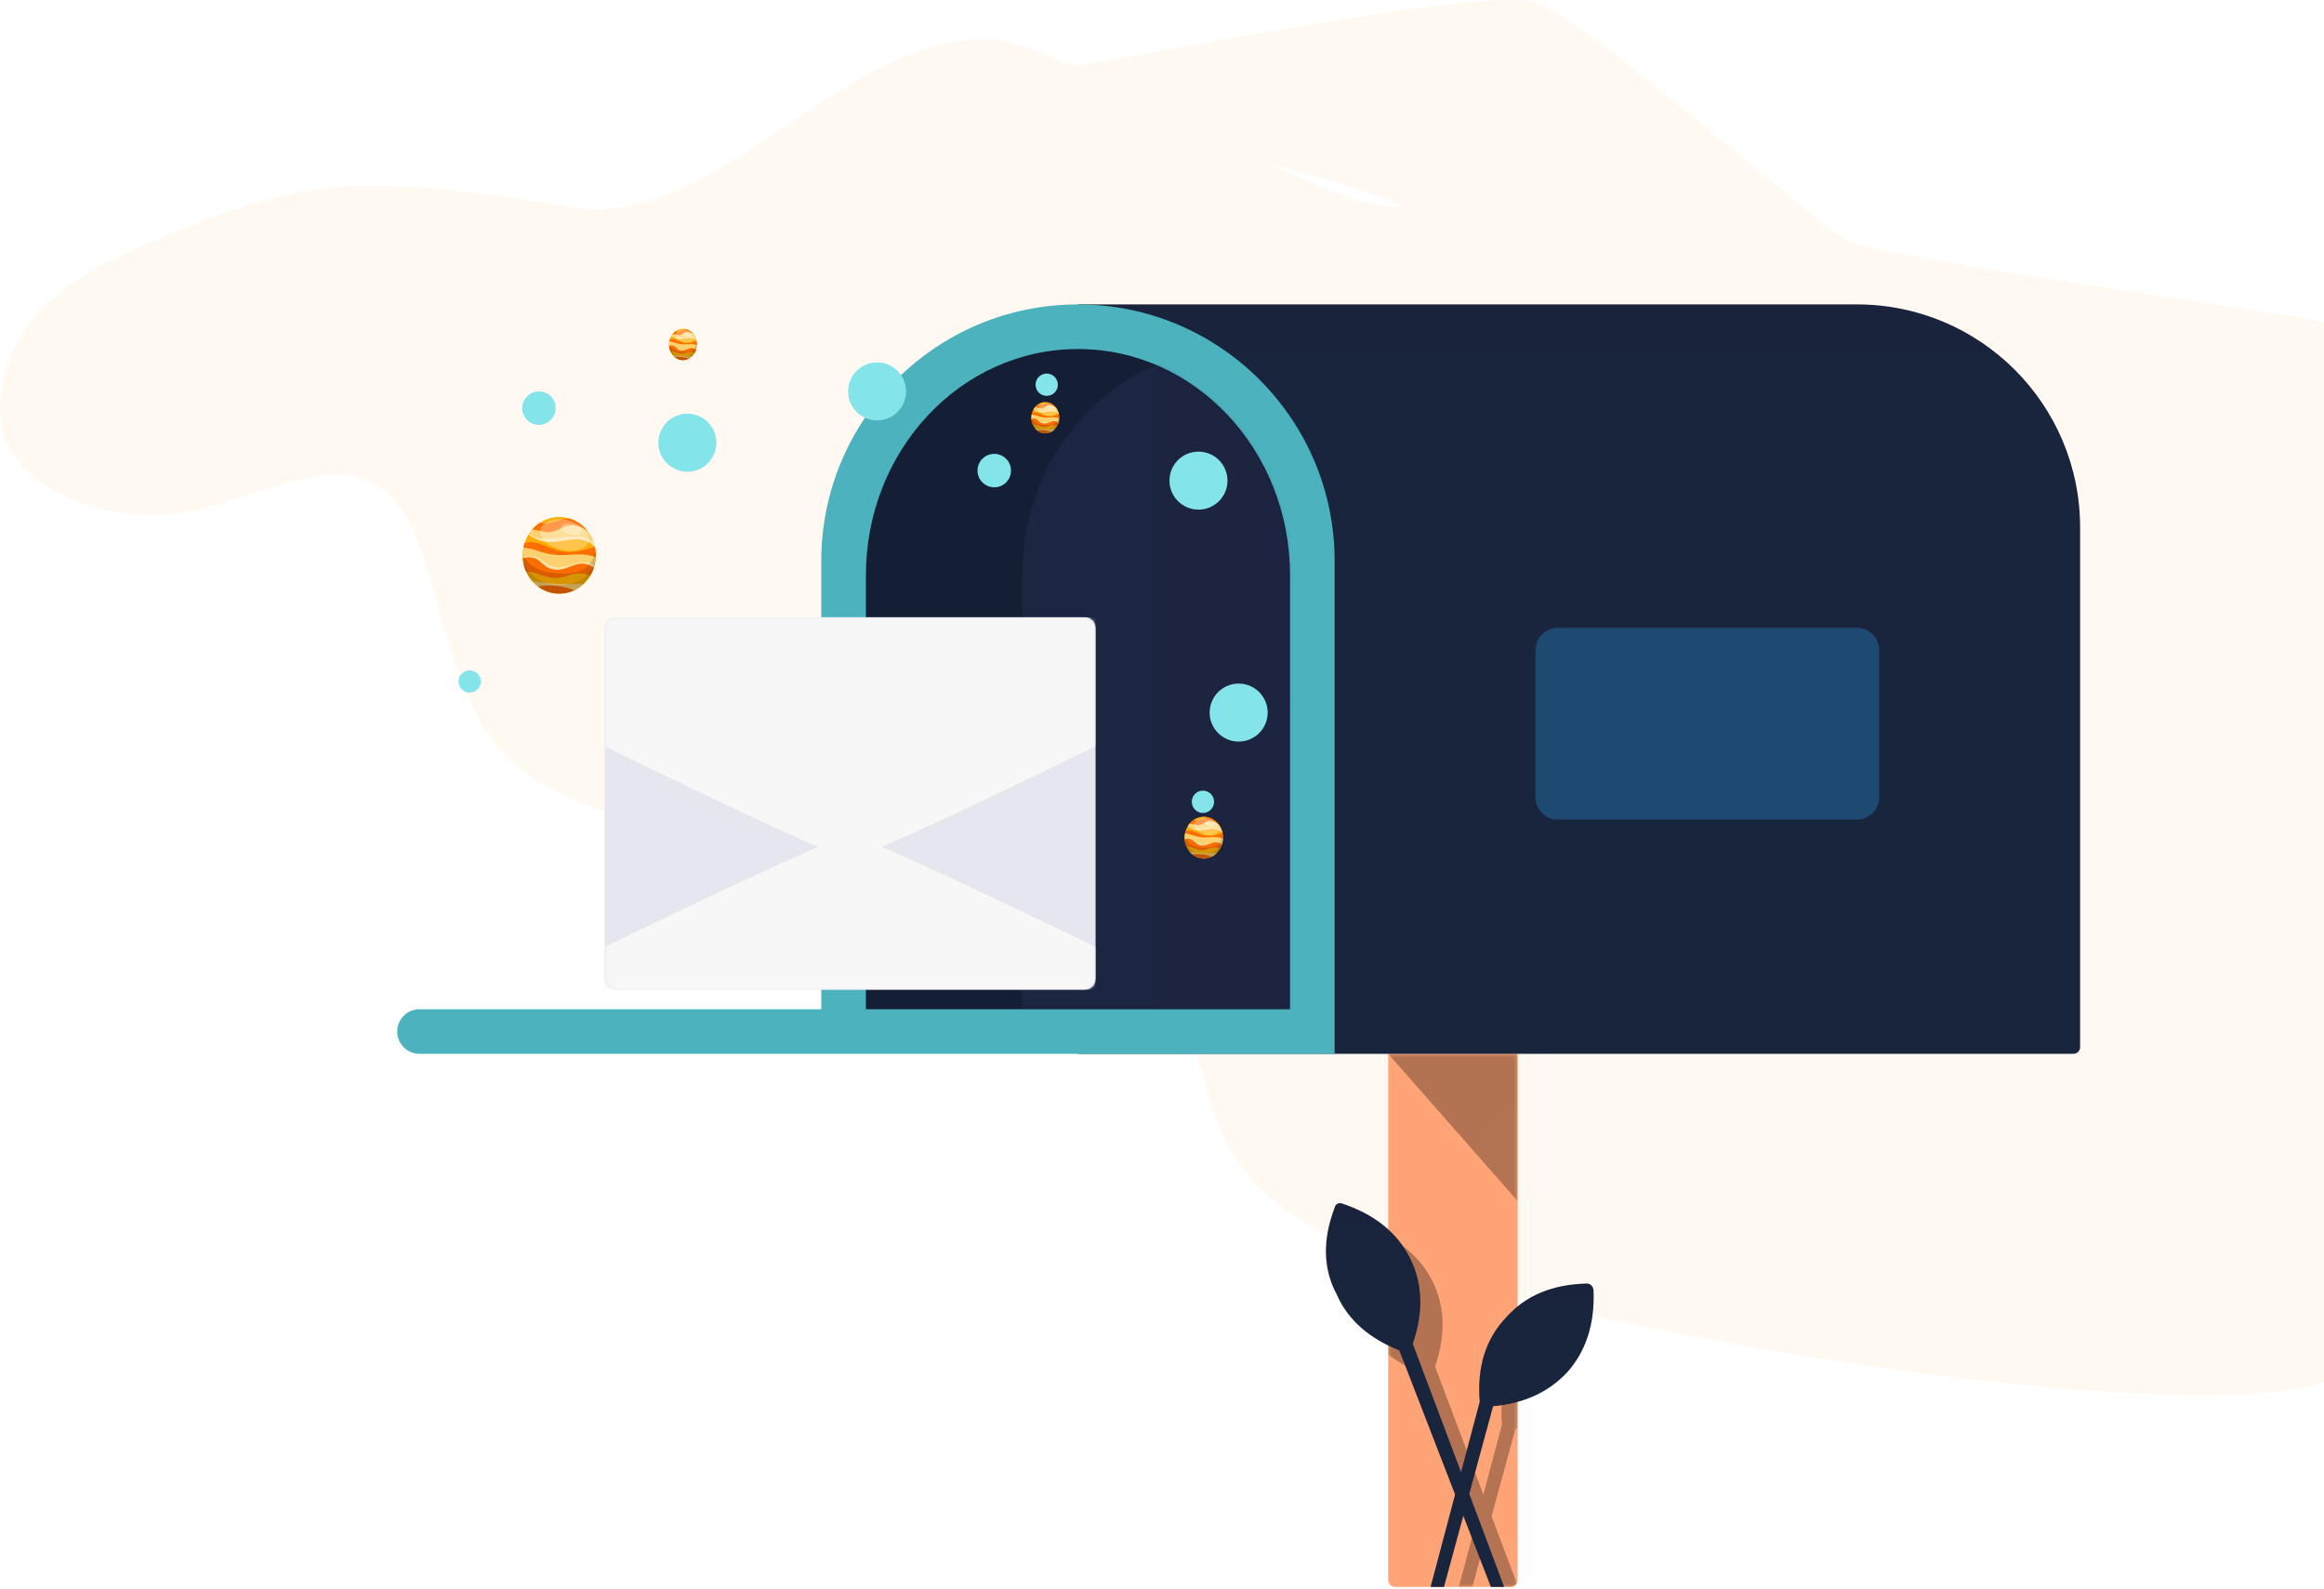 <svg width="667" height="456" viewBox="0 0 667 456" fill="none" xmlns="http://www.w3.org/2000/svg">
<path d="M667 92.496C659.232 90.133 537.317 73.819 529.808 68.919C515.385 59.519 457.422 7.095 441 0.854C425.249 -5.131 300.922 22.29 284.5 22.353C269.986 22.401 414.953 58.577 400.5 59.375C378.736 60.572 306.249 12.264 284.5 11.354C241.079 9.551 206.029 66.876 163.356 59.375C143.806 55.944 124.545 53.23 104.689 53.358C82.284 53.517 65.282 60.46 44.739 68.919C24.196 77.378 1.654 89.284 0.051 115.682C-1.444 140.309 30.057 149.231 48.585 147.603C75.34 145.241 106.383 118.906 119.951 155.503C129.276 180.656 130.863 211.476 156.717 225.696C213.584 256.978 303.448 218.849 339.176 291.628C345.083 303.646 346.304 317.18 352.576 329.054C358.147 339.604 366.45 345.829 376.202 351.893C416.403 376.887 621.778 411.872 667 396.646L667 256.524L667 92.496Z" fill="#FFECD4" fill-opacity="0.31"/>
<path d="M398.42 302.393H435.574V453.433C435.574 454.493 434.713 455.353 433.652 455.353H400.342C399.28 455.353 398.42 454.493 398.42 453.433V302.393Z" fill="#FFA476"/>
<path d="M398.42 302.393H435.574V453.433C435.574 454.493 434.713 455.353 433.652 455.353H400.342C399.28 455.353 398.42 454.493 398.42 453.433V302.393Z" fill="url(#paint0_linear_2287_6459)"/>
<mask id="mask0_2287_6459" style="mask-type:luminance" maskUnits="userSpaceOnUse" x="398" y="302" width="38" height="154">
<path d="M398.42 302.393H435.574V453.433C435.574 454.493 434.713 455.353 433.652 455.353H400.342C399.28 455.353 398.42 454.493 398.42 453.433V302.393Z" fill="white"/>
</mask>
<g mask="url(#mask0_2287_6459)">
<path fill-rule="evenodd" clip-rule="evenodd" d="M435.574 388.444V409.942C435.361 409.964 435.148 409.985 434.933 410.004L428.093 435.117L435.346 454.343C435.021 454.944 434.385 455.353 433.652 455.353H431.815L426.39 441.368L422.58 455.353H418.695L424.03 435.284L408.029 394.036C404.382 392.573 401.163 390.788 398.42 388.647L398.42 354.873C404.282 358.033 408.507 362.343 411.232 367.849C414.721 375.042 415.015 383.064 411.872 392.12L425.735 428.868L431.09 408.727C430.417 400.825 431.922 393.998 435.574 388.444Z" fill="url(#paint1_linear_2287_6459)"/>
</g>
<mask id="mask1_2287_6459" style="mask-type:luminance" maskUnits="userSpaceOnUse" x="398" y="302" width="38" height="154">
<path d="M398.42 302.393H435.574V453.433C435.574 454.493 434.713 455.353 433.652 455.353H400.342C399.28 455.353 398.42 454.493 398.42 453.433V302.393Z" fill="white"/>
</mask>
<g mask="url(#mask1_2287_6459)">
<path fill-rule="evenodd" clip-rule="evenodd" d="M398.42 302.393H435.574V344.633L398.42 302.393Z" fill="url(#paint2_linear_2287_6459)"/>
</g>
<path d="M424.683 402.233C423.839 392.301 426.422 384.065 432.37 377.913C437.903 371.699 445.602 368.541 455.431 368.313C456.385 368.289 457.253 369.102 457.352 370.233C457.756 379.925 455.156 387.859 449.665 393.913C444.256 399.6 437.248 402.726 428.526 403.513L414.433 455.353H410.59L424.683 402.233Z" fill="#141E35"/>
<path d="M424.683 402.233C423.839 392.301 426.422 384.065 432.37 377.913C437.903 371.699 445.602 368.541 455.431 368.313C456.385 368.289 457.253 369.102 457.352 370.233C457.756 379.925 455.156 387.859 449.665 393.913C444.256 399.6 437.248 402.726 428.526 403.513L414.433 455.353H410.59L424.683 402.233Z" fill="url(#paint3_linear_2287_6459)"/>
<path d="M405.465 385.593L431.729 455.353H427.885L401.621 387.513C393.1 384.086 386.915 378.902 383.685 371.513C379.705 364.161 379.527 355.791 383.044 346.553C383.192 345.566 384.269 345.042 384.966 345.273C394.605 348.457 401.11 353.75 404.824 361.273C408.314 368.48 408.607 376.518 405.465 385.593Z" fill="#141E35"/>
<path d="M405.465 385.593L431.729 455.353H427.885L401.621 387.513C393.1 384.086 386.915 378.902 383.685 371.513C379.705 364.161 379.527 355.791 383.044 346.553C383.192 345.566 384.269 345.042 384.966 345.273C394.605 348.457 401.11 353.75 404.824 361.273C408.314 368.48 408.607 376.518 405.465 385.593Z" fill="url(#paint4_linear_2287_6459)"/>
<path d="M309.379 87.353H532.943C568.321 87.353 597.001 116.007 597.001 151.354V300.474C597.001 301.534 596.141 302.394 595.079 302.394H309.379V87.353Z" fill="#141E35"/>
<path d="M309.379 87.353H532.943C568.321 87.353 597.001 116.007 597.001 151.354V300.474C597.001 301.534 596.141 302.394 595.079 302.394H309.379V87.353Z" fill="url(#paint5_linear_2287_6459)"/>
<path fill-rule="evenodd" clip-rule="evenodd" d="M447.105 180.154H532.943C536.481 180.154 539.349 183.02 539.349 186.554V228.794C539.349 232.329 536.481 235.194 532.943 235.194H447.105C443.567 235.194 440.699 232.329 440.699 228.794V186.554C440.699 183.02 443.567 180.154 447.105 180.154Z" fill="#1E4A72"/>
<path d="M383.045 302.394H120.406C116.868 302.394 114 299.528 114 295.994C114 292.459 116.868 289.594 120.406 289.594H235.711V161.005C235.711 120.328 268.693 87.353 309.378 87.353C350.063 87.353 383.045 120.328 383.045 161.005V302.394Z" fill="#4CB2BE"/>
<path d="M383.045 302.394H120.406C116.868 302.394 114 299.528 114 295.994C114 292.459 116.868 289.594 120.406 289.594H235.711V161.005C235.711 120.328 268.693 87.353 309.378 87.353C350.063 87.353 383.045 120.328 383.045 161.005V302.394Z" fill="url(#paint6_linear_2287_6459)"/>
<path d="M309.379 100.154C342.988 100.154 370.234 129.203 370.234 165.037V289.594H248.523V165.037C248.523 129.203 275.769 100.154 309.379 100.154Z" fill="#141E35"/>
<mask id="mask2_2287_6459" style="mask-type:luminance" maskUnits="userSpaceOnUse" x="248" y="100" width="123" height="190">
<path d="M309.379 100.154C342.988 100.154 370.234 129.203 370.234 165.037V289.594H248.523V165.037C248.523 129.203 275.769 100.154 309.379 100.154Z" fill="white"/>
</mask>
<g mask="url(#mask2_2287_6459)">
<path fill-rule="evenodd" clip-rule="evenodd" d="M354.221 100.154C387.83 100.154 415.076 129.203 415.076 165.037V289.594H293.365V165.037C293.365 129.203 320.611 100.154 354.221 100.154Z" fill="url(#paint7_linear_2287_6459)"/>
</g>
<g filter="url(#filter0_d_2287_6459)">
<path d="M194.713 157.113H329.235C331.004 157.113 332.438 158.546 332.438 160.313V260.793C332.438 262.561 331.004 263.993 329.235 263.993H194.713C192.944 263.993 191.51 262.561 191.51 260.793V160.313C191.51 158.546 192.944 157.113 194.713 157.113Z" fill="#E6E6EF"/>
<path d="M194.713 157.113H329.235C331.004 157.113 332.438 158.546 332.438 160.313V260.793C332.438 262.561 331.004 263.993 329.235 263.993H194.713C192.944 263.993 191.51 262.561 191.51 260.793V160.313C191.51 158.546 192.944 157.113 194.713 157.113Z" fill="url(#paint8_linear_2287_6459)"/>
<mask id="mask3_2287_6459" style="mask-type:luminance" maskUnits="userSpaceOnUse" x="191" y="157" width="142" height="107">
<path d="M194.713 157.113H329.235C331.004 157.113 332.438 158.546 332.438 160.313V260.793C332.438 262.561 331.004 263.993 329.235 263.993H194.713C192.944 263.993 191.51 262.561 191.51 260.793V160.313C191.51 158.546 192.944 157.113 194.713 157.113Z" fill="white"/>
</mask>
<g mask="url(#mask3_2287_6459)">
<path d="M191.51 251.727C235.391 230.465 258.879 219.834 261.974 219.834C265.069 219.834 288.557 230.465 332.438 251.727V263.994H191.51V251.727Z" fill="#F7F7F8"/>
<path d="M191.51 251.727C235.391 230.465 258.879 219.834 261.974 219.834C265.069 219.834 288.557 230.465 332.438 251.727V263.994H191.51V251.727Z" fill="url(#paint9_linear_2287_6459)"/>
</g>
<mask id="mask4_2287_6459" style="mask-type:luminance" maskUnits="userSpaceOnUse" x="191" y="157" width="142" height="107">
<path d="M194.713 157.113H329.235C331.004 157.113 332.438 158.546 332.438 160.313V260.793C332.438 262.561 331.004 263.993 329.235 263.993H194.713C192.944 263.993 191.51 262.561 191.51 260.793V160.313C191.51 158.546 192.944 157.113 194.713 157.113Z" fill="white"/>
</mask>
<g mask="url(#mask4_2287_6459)">
<path fill-rule="evenodd" clip-rule="evenodd" d="M191.51 200.404V163.514H332.438V200.404C288.557 224.45 265.069 236.474 261.974 236.474C258.879 236.474 235.391 224.45 191.51 200.404Z" fill="url(#paint10_linear_2287_6459)"/>
</g>
<mask id="mask5_2287_6459" style="mask-type:luminance" maskUnits="userSpaceOnUse" x="191" y="157" width="142" height="107">
<path d="M194.713 157.113H329.235C331.004 157.113 332.438 158.546 332.438 160.313V260.793C332.438 262.561 331.004 263.993 329.235 263.993H194.713C192.944 263.993 191.51 262.561 191.51 260.793V160.313C191.51 158.546 192.944 157.113 194.713 157.113Z" fill="white"/>
</mask>
<g mask="url(#mask5_2287_6459)">
<path d="M191.51 194.142V157.113H332.438V194.142C288.557 215.536 265.069 226.233 261.974 226.233C258.879 226.233 235.391 215.536 191.51 194.142Z" fill="#F7F7F8"/>
<path d="M191.51 194.142V157.113H332.438V194.142C288.557 215.536 265.069 226.233 261.974 226.233C258.879 226.233 235.391 215.536 191.51 194.142Z" fill="url(#paint11_linear_2287_6459)"/>
</g>
</g>
<path d="M251.726 120.634C256.325 120.634 260.054 116.909 260.054 112.314C260.054 107.719 256.325 103.994 251.726 103.994C247.127 103.994 243.398 107.719 243.398 112.314C243.398 116.909 247.127 120.634 251.726 120.634Z" fill="#83E4EA"/>
<path d="M197.275 135.355C201.874 135.355 205.602 131.63 205.602 127.035C205.602 122.44 201.874 118.715 197.275 118.715C192.676 118.715 188.947 122.44 188.947 127.035C188.947 131.63 192.676 135.355 197.275 135.355Z" fill="#83E4EA"/>
<path d="M134.797 198.754C136.566 198.754 138 197.321 138 195.554C138 193.786 136.566 192.354 134.797 192.354C133.028 192.354 131.594 193.786 131.594 195.554C131.594 197.321 133.028 198.754 134.797 198.754Z" fill="#83E4EA"/>
<path d="M154.677 121.914C157.331 121.914 159.482 119.765 159.482 117.114C159.482 114.463 157.331 112.314 154.677 112.314C152.024 112.314 149.873 114.463 149.873 117.114C149.873 119.765 152.024 121.914 154.677 121.914Z" fill="#83E4EA"/>
<path d="M285.355 139.834C288.009 139.834 290.16 137.685 290.16 135.034C290.16 132.383 288.009 130.234 285.355 130.234C282.702 130.234 280.551 132.383 280.551 135.034C280.551 137.685 282.702 139.834 285.355 139.834Z" fill="#83E4EA"/>
<path d="M355.499 212.794C360.099 212.794 363.827 209.069 363.827 204.474C363.827 199.879 360.099 196.154 355.499 196.154C350.9 196.154 347.172 199.879 347.172 204.474C347.172 209.069 350.9 212.794 355.499 212.794Z" fill="#83E4EA"/>
<path d="M345.25 233.275C347.019 233.275 348.453 231.842 348.453 230.075C348.453 228.308 347.019 226.875 345.25 226.875C343.481 226.875 342.047 228.308 342.047 230.075C342.047 231.842 343.481 233.275 345.25 233.275Z" fill="#83E4EA"/>
<path d="M300.41 113.593C302.179 113.593 303.613 112.161 303.613 110.393C303.613 108.626 302.179 107.193 300.41 107.193C298.641 107.193 297.207 108.626 297.207 110.393C297.207 112.161 298.641 113.593 300.41 113.593Z" fill="#83E4EA"/>
<path d="M343.97 146.234C348.569 146.234 352.298 142.509 352.298 137.914C352.298 133.319 348.569 129.594 343.97 129.594C339.371 129.594 335.643 133.319 335.643 137.914C335.643 142.509 339.371 146.234 343.97 146.234Z" fill="#83E4EA"/>
<g clip-path="url(#clip0_2287_6459)" filter="url(#filter1_d_2287_6459)">
<path d="M150.294 151.941C148.93 146.036 152.394 140.091 158.03 138.662C163.667 137.234 169.341 140.863 170.705 146.767C172.068 152.672 168.605 158.617 162.968 160.046C157.332 161.474 151.657 157.845 150.294 151.941Z" fill="#FDAD00"/>
<path d="M167.314 144.956C165.655 144.573 163.926 144.774 162.247 145.043C160.569 145.313 158.878 145.65 157.183 145.536C155.204 145.402 153.268 144.629 151.7 143.357C151.755 143.268 151.813 143.179 151.872 143.09C153.626 144.358 155.932 144.639 158.087 144.501C160.464 144.347 162.813 143.759 165.194 143.798C166.987 143.827 168.874 144.289 170.293 145.379C170.469 145.857 170.616 146.35 170.729 146.858C170.675 146.877 170.622 146.895 170.57 146.914C169.764 145.911 168.557 145.244 167.319 144.958L167.314 144.956Z" fill="#FEE3A9"/>
<path d="M158.084 144.502C155.929 144.641 153.625 144.359 151.87 143.092C152.15 142.667 152.461 142.263 152.795 141.886C153.91 142.104 155.023 142.321 156.139 142.539C157.21 142.918 158.393 142.661 159.451 142.24C160.507 141.82 161.509 141.238 162.605 140.939C164.709 140.365 167.044 141.006 168.691 142.474C169.358 143.344 169.901 144.322 170.293 145.381C168.873 144.291 166.987 143.829 165.193 143.8C162.812 143.763 160.463 144.349 158.086 144.502H158.084Z" fill="#FED170"/>
<path d="M162.601 140.937C161.508 141.236 160.505 141.818 159.447 142.238C158.391 142.659 157.207 142.916 156.135 142.537C155.02 142.319 153.906 142.102 152.791 141.884C153.42 141.174 154.136 140.55 154.923 140.032C156.6 140.482 158.415 139.914 160.106 139.402C161.173 139.079 162.318 138.789 163.422 138.787C165.522 139.425 167.351 140.728 168.686 142.47C167.038 141.002 164.703 140.361 162.599 140.935L162.601 140.937Z" fill="#FD6D00"/>
<path d="M170.726 146.855C170.753 146.982 170.781 147.108 170.805 147.237C170.73 147.125 170.65 147.015 170.567 146.911C170.621 146.893 170.674 146.874 170.726 146.855Z" fill="#FDAD00"/>
<path d="M154.207 150.517C155.043 151.028 155.708 151.799 156.507 152.373C157.638 153.185 159.038 153.576 160.406 153.462C162.658 153.276 164.691 151.791 166.949 151.724C168.195 151.689 169.443 152.118 170.439 152.899C170.178 153.705 169.83 154.469 169.405 155.178C167.914 154.56 166.257 154.388 164.681 154.697C163.186 154.989 161.776 155.698 160.262 155.851C157.114 156.17 154.078 154.059 150.98 153.997C150.466 152.843 150.137 151.579 150.037 150.247C151.365 149.663 152.957 149.752 154.205 150.515L154.207 150.517Z" fill="#FD6D00"/>
<path d="M165.303 149.117C163.051 149.186 160.783 149.468 158.55 149.144C155.725 148.736 153.023 147.373 150.208 147.164C150.297 146.704 150.413 146.257 150.556 145.822C152.072 145.376 153.759 145.65 155.28 146.165C157.071 146.772 158.768 147.688 160.605 148.121C163.909 148.898 167.328 148.038 170.565 146.913C170.65 147.019 170.727 147.127 170.802 147.239C170.929 147.924 170.998 148.631 170.998 149.354C170.998 149.542 170.994 149.729 170.984 149.913C169.212 149.175 167.223 149.059 165.301 149.117H165.303Z" fill="#FD6D00"/>
<path d="M153.937 149.655C155.507 150.229 156.67 151.675 158.224 152.288C159.668 152.858 161.283 152.644 162.782 152.259C164.281 151.874 165.756 151.323 167.296 151.23C168.469 151.159 169.721 151.41 170.668 152.097C170.601 152.369 170.522 152.636 170.437 152.899C169.44 152.118 168.192 151.689 166.947 151.725C164.688 151.789 162.656 153.276 160.403 153.463C159.037 153.577 157.637 153.185 156.504 152.373C155.705 151.799 155.041 151.029 154.204 150.517C152.956 149.755 151.365 149.665 150.036 150.25C150.02 150.043 150.01 149.833 150.004 149.622C151.325 149.351 152.68 149.197 153.935 149.655H153.937Z" fill="#FEE3A9"/>
<path d="M167.298 151.23C165.758 151.322 164.281 151.875 162.784 152.26C161.285 152.645 159.67 152.859 158.226 152.289C156.67 151.676 155.507 150.23 153.939 149.656C152.683 149.198 151.329 149.352 150.008 149.623C150.006 149.534 150.002 149.445 150.002 149.356C150.002 148.606 150.075 147.874 150.212 147.166C153.028 147.375 155.727 148.74 158.554 149.146C160.787 149.47 163.053 149.188 165.307 149.119C167.229 149.061 169.218 149.178 170.99 149.915C170.955 150.665 170.846 151.396 170.674 152.098C169.727 151.411 168.475 151.16 167.302 151.23H167.298Z" fill="#FED170"/>
<path d="M164.891 159.345C163.554 159.99 162.069 160.352 160.501 160.352C158.203 160.352 156.079 159.577 154.351 158.264C157.875 157.653 161.549 158.028 164.891 159.343V159.345Z" fill="#FD6D00"/>
<path d="M167.535 157.518C166.752 158.26 165.86 158.877 164.889 159.348C161.548 158.032 157.872 157.657 154.35 158.268C153.761 157.821 153.217 157.315 152.73 156.754C157.628 157.506 162.594 157.763 167.537 157.52L167.535 157.518Z" fill="#FED170"/>
<g opacity="0.1">
<path d="M157.1 157.474C158.739 157.941 160.467 157.994 162.158 157.81C163.02 157.717 163.88 157.561 164.707 157.286C166.737 156.611 168.537 155.192 169.717 153.333C170.261 152.478 170.671 151.531 170.938 150.543C170.37 156.057 165.915 160.352 160.501 160.352C155.365 160.352 151.096 156.49 150.183 151.388C151.539 154.307 154.1 156.621 157.1 157.472V157.474Z" fill="black"/>
</g>
<g opacity="0.15">
<path d="M154.402 153.313C156.668 154.372 159.209 154.591 161.69 154.581C164.038 154.57 166.553 154.299 168.354 152.723C169.685 151.56 170.409 149.876 170.931 148.111C170.974 148.519 171 148.934 171 149.354C171 155.43 166.3 160.354 160.5 160.354C154.7 160.354 150 155.43 150 149.354C150 149.201 150.006 149.048 150.012 148.894C150.821 150.869 152.505 152.428 154.402 153.315V153.313Z" fill="black"/>
</g>
<path opacity="0.3" d="M155.051 142.027C154.576 144.322 157.309 146.891 161.157 147.765C165.005 148.64 168.509 147.49 168.984 145.195C169.458 142.899 166.725 140.13 162.877 139.253C159.031 138.381 155.527 139.734 155.051 142.027Z" fill="white"/>
<path opacity="0.3" d="M161.089 141.255C160.921 142.069 162.107 143.03 163.741 143.403C165.374 143.774 166.835 143.415 167.005 142.601C167.175 141.787 165.983 140.753 164.35 140.38C162.716 140.01 161.257 140.441 161.089 141.255Z" fill="white"/>
</g>
<g clip-path="url(#clip1_2287_6459)" filter="url(#filter2_d_2287_6459)">
<path d="M340.154 231.765C339.44 228.545 341.254 225.302 344.206 224.523C347.159 223.744 350.131 225.723 350.845 228.944C351.56 232.164 349.745 235.407 346.793 236.186C343.84 236.965 340.868 234.986 340.154 231.765Z" fill="#FDAD00"/>
<path d="M349.071 227.956C348.202 227.747 347.296 227.856 346.417 228.003C345.538 228.15 344.652 228.334 343.764 228.272C342.727 228.199 341.713 227.777 340.892 227.083C340.921 227.035 340.951 226.986 340.982 226.938C341.901 227.629 343.109 227.783 344.238 227.707C345.483 227.623 346.713 227.302 347.96 227.324C348.9 227.34 349.888 227.592 350.632 228.186C350.724 228.447 350.8 228.716 350.859 228.993C350.831 229.003 350.803 229.013 350.777 229.023C350.354 228.476 349.722 228.113 349.074 227.957L349.071 227.956Z" fill="#FEE3A9"/>
<path d="M344.236 227.708C343.107 227.784 341.9 227.63 340.98 226.938C341.128 226.707 341.29 226.486 341.465 226.281C342.049 226.399 342.633 226.518 343.217 226.637C343.778 226.843 344.398 226.703 344.952 226.474C345.505 226.245 346.03 225.927 346.604 225.764C347.706 225.451 348.929 225.8 349.792 226.602C350.141 227.076 350.426 227.609 350.631 228.187C349.887 227.593 348.899 227.341 347.96 227.325C346.712 227.304 345.482 227.624 344.237 227.708H344.236Z" fill="#FED170"/>
<path d="M346.602 225.763C346.029 225.925 345.504 226.243 344.95 226.472C344.397 226.702 343.776 226.842 343.215 226.635C342.631 226.516 342.048 226.398 341.463 226.279C341.793 225.892 342.168 225.551 342.58 225.269C343.458 225.514 344.409 225.205 345.295 224.925C345.854 224.749 346.454 224.591 347.032 224.59C348.132 224.938 349.09 225.649 349.789 226.599C348.926 225.798 347.703 225.449 346.601 225.762L346.602 225.763Z" fill="#FD6D00"/>
<path d="M350.857 228.99C350.872 229.059 350.886 229.128 350.898 229.198C350.859 229.137 350.818 229.077 350.774 229.021C350.802 229.011 350.83 229 350.857 228.99Z" fill="#FDAD00"/>
<path d="M342.204 230.987C342.642 231.266 342.99 231.687 343.409 231.999C344.001 232.442 344.735 232.656 345.451 232.594C346.631 232.492 347.696 231.682 348.879 231.646C349.531 231.627 350.185 231.861 350.707 232.287C350.57 232.726 350.388 233.143 350.165 233.529C349.384 233.193 348.516 233.099 347.691 233.267C346.908 233.427 346.169 233.813 345.376 233.897C343.727 234.071 342.137 232.919 340.514 232.885C340.245 232.256 340.073 231.567 340.02 230.84C340.716 230.522 341.55 230.57 342.203 230.986L342.204 230.987Z" fill="#FD6D00"/>
<path d="M348.017 230.225C346.837 230.262 345.649 230.416 344.48 230.239C343 230.017 341.585 229.273 340.11 229.159C340.156 228.908 340.218 228.664 340.292 228.427C341.087 228.184 341.97 228.333 342.767 228.614C343.705 228.945 344.594 229.445 345.556 229.681C347.287 230.105 349.078 229.636 350.773 229.022C350.818 229.08 350.858 229.139 350.897 229.2C350.964 229.574 351 229.959 351 230.353C351 230.456 350.998 230.558 350.993 230.658C350.065 230.256 349.023 230.193 348.016 230.225H348.017Z" fill="#FD6D00"/>
<path d="M342.062 230.517C342.885 230.83 343.494 231.618 344.308 231.953C345.064 232.264 345.91 232.147 346.695 231.937C347.481 231.727 348.253 231.426 349.06 231.375C349.674 231.337 350.33 231.474 350.826 231.849C350.791 231.997 350.75 232.143 350.705 232.286C350.183 231.86 349.529 231.626 348.877 231.645C347.694 231.68 346.629 232.492 345.449 232.593C344.734 232.656 344 232.442 343.407 231.999C342.988 231.686 342.64 231.266 342.202 230.987C341.549 230.571 340.715 230.522 340.019 230.841C340.011 230.728 340.005 230.614 340.002 230.499C340.694 230.351 341.404 230.267 342.061 230.517H342.062Z" fill="#FEE3A9"/>
<path d="M349.062 231.377C348.255 231.427 347.482 231.729 346.698 231.939C345.912 232.149 345.066 232.265 344.31 231.955C343.495 231.62 342.886 230.831 342.065 230.518C341.407 230.269 340.697 230.352 340.005 230.5C340.004 230.452 340.002 230.403 340.002 230.355C340.002 229.945 340.041 229.547 340.112 229.16C341.587 229.274 343.001 230.019 344.482 230.24C345.651 230.417 346.838 230.263 348.019 230.226C349.026 230.194 350.068 230.257 350.996 230.66C350.977 231.069 350.92 231.468 350.83 231.851C350.334 231.475 349.679 231.339 349.064 231.377H349.062Z" fill="#FED170"/>
<path d="M347.801 235.804C347.101 236.156 346.323 236.353 345.501 236.353C344.298 236.353 343.185 235.931 342.28 235.214C344.126 234.881 346.05 235.085 347.801 235.803V235.804Z" fill="#FD6D00"/>
<path d="M349.186 234.808C348.776 235.212 348.309 235.549 347.801 235.805C346.05 235.088 344.125 234.883 342.28 235.217C341.971 234.973 341.686 234.697 341.432 234.391C343.997 234.801 346.598 234.941 349.188 234.809L349.186 234.808Z" fill="#FED170"/>
<g opacity="0.1">
<path d="M343.718 234.783C344.577 235.037 345.482 235.066 346.368 234.966C346.82 234.915 347.27 234.83 347.703 234.68C348.767 234.312 349.709 233.538 350.328 232.524C350.613 232.057 350.827 231.541 350.967 231.002C350.67 234.01 348.336 236.352 345.5 236.352C342.81 236.352 340.574 234.246 340.095 231.463C340.806 233.055 342.147 234.317 343.718 234.782V234.783Z" fill="black"/>
</g>
<g opacity="0.15">
<path d="M342.306 232.513C343.493 233.09 344.824 233.21 346.124 233.205C347.353 233.199 348.671 233.051 349.614 232.191C350.311 231.557 350.69 230.638 350.964 229.676C350.987 229.898 351 230.124 351 230.354C351 233.668 348.538 236.354 345.5 236.354C342.462 236.354 340 233.668 340 230.354C340 230.27 340.003 230.187 340.006 230.103C340.43 231.18 341.312 232.031 342.306 232.514V232.513Z" fill="black"/>
</g>
<path opacity="0.3" d="M342.645 226.358C342.396 227.61 343.827 229.011 345.843 229.488C347.859 229.965 349.694 229.338 349.943 228.086C350.191 226.834 348.76 225.323 346.744 224.845C344.73 224.369 342.894 225.107 342.645 226.358Z" fill="white"/>
<path opacity="0.3" d="M345.808 225.935C345.72 226.379 346.342 226.903 347.197 227.107C348.053 227.309 348.818 227.113 348.908 226.669C348.997 226.225 348.372 225.661 347.517 225.458C346.661 225.256 345.897 225.491 345.808 225.935Z" fill="white"/>
</g>
<g clip-path="url(#clip2_2287_6459)" filter="url(#filter3_d_2287_6459)">
<path d="M296.112 110.912C295.592 108.497 296.912 106.065 299.059 105.48C301.206 104.896 303.368 106.381 303.888 108.796C304.407 111.212 303.087 113.644 300.94 114.228C298.793 114.812 296.631 113.328 296.112 110.912Z" fill="#FDAD00"/>
<path d="M302.597 108.055C301.965 107.898 301.307 107.98 300.668 108.09C300.028 108.2 299.384 108.338 298.738 108.292C297.984 108.237 297.247 107.921 296.649 107.4C296.671 107.364 296.692 107.327 296.715 107.291C297.383 107.81 298.262 107.925 299.083 107.868C299.988 107.805 300.883 107.565 301.79 107.581C302.473 107.593 303.192 107.782 303.733 108.227C303.8 108.423 303.855 108.625 303.898 108.833C303.878 108.84 303.858 108.848 303.838 108.855C303.531 108.445 303.071 108.172 302.6 108.055L302.597 108.055Z" fill="#FEE3A9"/>
<path d="M299.08 107.869C298.259 107.926 297.381 107.811 296.712 107.292C296.819 107.118 296.937 106.953 297.065 106.799C297.489 106.888 297.914 106.977 298.338 107.066C298.747 107.221 299.197 107.116 299.6 106.944C300.002 106.772 300.384 106.534 300.802 106.412C301.603 106.177 302.493 106.439 303.12 107.04C303.374 107.396 303.581 107.796 303.73 108.229C303.19 107.783 302.471 107.594 301.788 107.582C300.881 107.567 299.986 107.807 299.08 107.869H299.08Z" fill="#FED170"/>
<path d="M300.801 106.411C300.385 106.533 300.003 106.771 299.6 106.943C299.197 107.115 298.746 107.22 298.338 107.065C297.913 106.976 297.489 106.887 297.064 106.798C297.304 106.508 297.576 106.252 297.876 106.041C298.515 106.224 299.207 105.992 299.851 105.783C300.257 105.651 300.694 105.532 301.114 105.531C301.914 105.792 302.611 106.325 303.119 107.038C302.492 106.437 301.602 106.175 300.8 106.41L300.801 106.411Z" fill="#FD6D00"/>
<path d="M303.896 108.832C303.906 108.884 303.917 108.935 303.926 108.988C303.897 108.942 303.867 108.897 303.835 108.855C303.856 108.847 303.876 108.84 303.896 108.832Z" fill="#FDAD00"/>
<path d="M297.603 110.33C297.922 110.539 298.175 110.855 298.479 111.089C298.91 111.422 299.444 111.582 299.965 111.535C300.823 111.459 301.597 110.851 302.458 110.824C302.932 110.81 303.407 110.985 303.787 111.305C303.688 111.634 303.555 111.947 303.393 112.237C302.825 111.984 302.194 111.914 301.594 112.04C301.024 112.16 300.487 112.45 299.91 112.512C298.711 112.643 297.554 111.779 296.374 111.754C296.178 111.282 296.053 110.765 296.015 110.22C296.521 109.981 297.127 110.017 297.603 110.329L297.603 110.33Z" fill="#FD6D00"/>
<path d="M301.831 109.758C300.973 109.786 300.108 109.901 299.258 109.769C298.182 109.602 297.153 109.045 296.08 108.959C296.114 108.771 296.158 108.588 296.212 108.41C296.79 108.228 297.433 108.34 298.012 108.551C298.695 108.799 299.341 109.174 300.041 109.351C301.299 109.668 302.602 109.317 303.835 108.857C303.867 108.9 303.897 108.944 303.925 108.99C303.974 109.27 304 109.559 304 109.855C304 109.932 303.998 110.008 303.995 110.084C303.32 109.782 302.562 109.735 301.83 109.758H301.831Z" fill="#FD6D00"/>
<path d="M297.501 109.977C298.099 110.212 298.542 110.803 299.135 111.054C299.684 111.287 300.3 111.2 300.871 111.042C301.442 110.884 302.004 110.659 302.591 110.621C303.037 110.592 303.514 110.695 303.875 110.976C303.849 111.087 303.819 111.196 303.787 111.304C303.407 110.984 302.932 110.809 302.457 110.823C301.597 110.85 300.823 111.458 299.965 111.534C299.444 111.581 298.911 111.421 298.479 111.089C298.175 110.854 297.922 110.539 297.603 110.329C297.128 110.017 296.521 109.981 296.015 110.22C296.009 110.135 296.005 110.05 296.003 109.963C296.506 109.852 297.022 109.79 297.501 109.977H297.501Z" fill="#FEE3A9"/>
<path d="M302.59 110.622C302.003 110.659 301.44 110.885 300.87 111.043C300.299 111.201 299.683 111.288 299.134 111.055C298.541 110.804 298.098 110.212 297.5 109.978C297.022 109.79 296.506 109.853 296.003 109.964C296.002 109.928 296.001 109.891 296.001 109.855C296.001 109.548 296.028 109.249 296.08 108.959C297.153 109.045 298.181 109.603 299.259 109.769C300.109 109.901 300.972 109.786 301.831 109.758C302.563 109.734 303.321 109.782 303.996 110.084C303.983 110.39 303.941 110.689 303.876 110.977C303.515 110.695 303.038 110.593 302.591 110.622H302.59Z" fill="#FED170"/>
<path d="M301.674 113.942C301.165 114.206 300.599 114.354 300.002 114.354C299.126 114.354 298.317 114.037 297.659 113.5C299.001 113.25 300.401 113.403 301.674 113.941V113.942Z" fill="#FD6D00"/>
<path d="M302.681 113.194C302.383 113.497 302.043 113.75 301.673 113.942C300.4 113.404 299 113.25 297.658 113.5C297.433 113.317 297.226 113.111 297.041 112.881C298.907 113.188 300.798 113.294 302.682 113.194L302.681 113.194Z" fill="#FED170"/>
<g opacity="0.1">
<path d="M298.705 113.175C299.329 113.366 299.988 113.388 300.632 113.313C300.96 113.275 301.288 113.211 301.603 113.098C302.377 112.822 303.062 112.242 303.512 111.481C303.719 111.131 303.875 110.744 303.977 110.34C303.76 112.596 302.063 114.353 300.001 114.353C298.044 114.353 296.418 112.773 296.07 110.686C296.587 111.88 297.562 112.826 298.705 113.175V113.175Z" fill="black"/>
</g>
<g opacity="0.15">
<path d="M297.677 111.474C298.54 111.907 299.508 111.997 300.453 111.992C301.348 111.988 302.306 111.877 302.992 111.232C303.499 110.757 303.775 110.068 303.974 109.346C303.99 109.513 304 109.682 304 109.854C304 112.34 302.209 114.354 300 114.354C297.791 114.354 296 112.34 296 109.854C296 109.791 296.002 109.729 296.005 109.666C296.313 110.474 296.954 111.112 297.677 111.475V111.474Z" fill="black"/>
</g>
<path opacity="0.3" d="M297.924 106.855C297.743 107.794 298.784 108.845 300.25 109.203C301.716 109.56 303.051 109.09 303.232 108.151C303.412 107.212 302.371 106.079 300.905 105.721C299.44 105.364 298.105 105.917 297.924 106.855Z" fill="white"/>
<path opacity="0.3" d="M300.224 106.54C300.16 106.873 300.612 107.266 301.235 107.418C301.857 107.57 302.413 107.423 302.478 107.09C302.543 106.757 302.089 106.334 301.467 106.182C300.844 106.03 300.288 106.206 300.224 106.54Z" fill="white"/>
</g>
<g clip-path="url(#clip3_2287_6459)" filter="url(#filter4_d_2287_6459)">
<path d="M192.112 89.912C191.592 87.497 192.912 85.065 195.059 84.48C197.206 83.896 199.368 85.38 199.888 87.796C200.407 90.212 199.087 92.644 196.94 93.228C194.793 93.812 192.631 92.328 192.112 89.912Z" fill="#FDAD00"/>
<path d="M198.597 87.055C197.965 86.898 197.307 86.98 196.668 87.09C196.028 87.2 195.384 87.338 194.738 87.292C193.984 87.237 193.247 86.921 192.649 86.4C192.671 86.364 192.692 86.328 192.715 86.291C193.383 86.81 194.262 86.925 195.083 86.868C195.988 86.805 196.883 86.565 197.79 86.581C198.473 86.593 199.192 86.782 199.733 87.228C199.8 87.423 199.855 87.625 199.898 87.832C199.878 87.84 199.858 87.848 199.838 87.855C199.531 87.445 199.071 87.172 198.6 87.055L198.597 87.055Z" fill="#FEE3A9"/>
<path d="M195.08 86.869C194.259 86.926 193.381 86.811 192.712 86.292C192.819 86.118 192.937 85.953 193.065 85.799C193.489 85.888 193.914 85.977 194.338 86.066C194.747 86.221 195.197 86.116 195.6 85.944C196.002 85.772 196.384 85.534 196.802 85.412C197.603 85.177 198.493 85.439 199.12 86.04C199.374 86.395 199.581 86.796 199.73 87.229C199.19 86.783 198.471 86.594 197.788 86.582C196.881 86.567 195.986 86.806 195.08 86.869H195.08Z" fill="#FED170"/>
<path d="M196.801 85.411C196.385 85.533 196.003 85.771 195.6 85.943C195.197 86.115 194.746 86.22 194.338 86.065C193.913 85.976 193.489 85.887 193.064 85.798C193.304 85.507 193.576 85.252 193.876 85.041C194.515 85.225 195.207 84.992 195.851 84.783C196.257 84.651 196.694 84.532 197.114 84.531C197.914 84.792 198.611 85.325 199.119 86.038C198.492 85.437 197.602 85.175 196.8 85.41L196.801 85.411Z" fill="#FD6D00"/>
<path d="M199.896 87.832C199.906 87.884 199.917 87.935 199.926 87.988C199.897 87.942 199.867 87.897 199.835 87.855C199.856 87.847 199.876 87.84 199.896 87.832Z" fill="#FDAD00"/>
<path d="M193.603 89.33C193.922 89.54 194.175 89.855 194.479 90.09C194.91 90.422 195.444 90.582 195.965 90.535C196.823 90.459 197.597 89.851 198.458 89.824C198.932 89.81 199.407 89.985 199.787 90.305C199.688 90.634 199.555 90.947 199.393 91.237C198.825 90.984 198.194 90.914 197.594 91.04C197.024 91.16 196.487 91.45 195.91 91.512C194.711 91.643 193.554 90.779 192.374 90.754C192.178 90.282 192.053 89.765 192.015 89.22C192.521 88.981 193.127 89.017 193.603 89.329L193.603 89.33Z" fill="#FD6D00"/>
<path d="M197.831 88.758C196.973 88.786 196.108 88.901 195.258 88.769C194.182 88.602 193.153 88.045 192.08 87.959C192.114 87.771 192.158 87.588 192.212 87.41C192.79 87.228 193.433 87.34 194.012 87.551C194.695 87.799 195.341 88.174 196.041 88.351C197.299 88.668 198.602 88.317 199.835 87.857C199.867 87.9 199.897 87.944 199.925 87.99C199.974 88.27 200 88.559 200 88.855C200 88.932 199.998 89.008 199.995 89.084C199.32 88.782 198.562 88.734 197.83 88.758H197.831Z" fill="#FD6D00"/>
<path d="M193.501 88.977C194.099 89.212 194.542 89.803 195.135 90.054C195.684 90.287 196.3 90.2 196.871 90.042C197.442 89.884 198.004 89.659 198.591 89.621C199.037 89.592 199.514 89.695 199.875 89.976C199.849 90.087 199.819 90.196 199.787 90.304C199.407 89.984 198.932 89.809 198.457 89.823C197.597 89.85 196.823 90.458 195.965 90.534C195.444 90.581 194.911 90.421 194.479 90.089C194.175 89.854 193.922 89.539 193.603 89.329C193.128 89.017 192.521 88.981 192.015 89.22C192.009 89.135 192.005 89.05 192.003 88.963C192.506 88.852 193.022 88.79 193.501 88.977H193.501Z" fill="#FEE3A9"/>
<path d="M198.59 89.622C198.003 89.659 197.44 89.885 196.87 90.043C196.299 90.201 195.683 90.288 195.134 90.055C194.541 89.804 194.098 89.212 193.5 88.978C193.022 88.79 192.506 88.853 192.003 88.964C192.002 88.928 192.001 88.891 192.001 88.855C192.001 88.548 192.028 88.249 192.08 87.959C193.153 88.045 194.181 88.603 195.259 88.769C196.109 88.901 196.972 88.786 197.831 88.758C198.563 88.734 199.321 88.782 199.996 89.084C199.983 89.39 199.941 89.689 199.876 89.977C199.515 89.695 199.038 89.593 198.591 89.622H198.59Z" fill="#FED170"/>
<path d="M197.674 92.942C197.165 93.206 196.599 93.354 196.002 93.354C195.126 93.354 194.317 93.037 193.659 92.5C195.001 92.25 196.401 92.403 197.674 92.941V92.942Z" fill="#FD6D00"/>
<path d="M198.681 92.194C198.383 92.497 198.043 92.749 197.673 92.942C196.4 92.404 195 92.25 193.658 92.5C193.433 92.317 193.226 92.111 193.041 91.881C194.907 92.189 196.798 92.294 198.682 92.194L198.681 92.194Z" fill="#FED170"/>
<g opacity="0.1">
<path d="M194.705 92.175C195.329 92.366 195.988 92.388 196.632 92.313C196.96 92.275 197.288 92.211 197.603 92.098C198.377 91.822 199.062 91.242 199.512 90.481C199.719 90.131 199.875 89.744 199.977 89.34C199.76 91.596 198.063 93.353 196.001 93.353C194.044 93.353 192.418 91.773 192.07 89.686C192.587 90.88 193.562 91.826 194.705 92.175V92.175Z" fill="black"/>
</g>
<g opacity="0.15">
<path d="M193.677 90.474C194.54 90.907 195.508 90.997 196.453 90.992C197.348 90.988 198.306 90.877 198.992 90.232C199.499 89.757 199.775 89.068 199.974 88.346C199.99 88.513 200 88.682 200 88.854C200 91.34 198.209 93.354 196 93.354C193.791 93.354 192 91.34 192 88.854C192 88.791 192.002 88.729 192.005 88.666C192.313 89.474 192.954 90.112 193.677 90.475V90.474Z" fill="black"/>
</g>
<path opacity="0.3" d="M193.924 85.855C193.743 86.794 194.784 87.845 196.25 88.203C197.716 88.56 199.051 88.09 199.232 87.151C199.412 86.212 198.371 85.079 196.905 84.721C195.44 84.364 194.105 84.917 193.924 85.855Z" fill="white"/>
<path opacity="0.3" d="M196.224 85.54C196.16 85.873 196.612 86.266 197.235 86.418C197.857 86.57 198.413 86.423 198.478 86.09C198.543 85.757 198.089 85.335 197.467 85.182C196.844 85.03 196.288 85.207 196.224 85.54Z" fill="white"/>
</g>
<defs>
<filter id="filter0_d_2287_6459" x="169.51" y="157.113" width="162.928" height="130.881" filterUnits="userSpaceOnUse" color-interpolation-filters="sRGB">
<feFlood flood-opacity="0" result="BackgroundImageFix"/>
<feColorMatrix in="SourceAlpha" type="matrix" values="0 0 0 0 0 0 0 0 0 0 0 0 0 0 0 0 0 0 127 0" result="hardAlpha"/>
<feOffset dx="-18" dy="20"/>
<feGaussianBlur stdDeviation="2"/>
<feComposite in2="hardAlpha" operator="out"/>
<feColorMatrix type="matrix" values="0 0 0 0 0 0 0 0 0 0 0 0 0 0 0 0 0 0 0.25 0"/>
<feBlend mode="normal" in2="BackgroundImageFix" result="effect1_dropShadow_2287_6459"/>
<feBlend mode="normal" in="SourceGraphic" in2="effect1_dropShadow_2287_6459" result="shape"/>
</filter>
<filter id="filter1_d_2287_6459" x="110" y="108.354" width="101" height="102" filterUnits="userSpaceOnUse" color-interpolation-filters="sRGB">
<feFlood flood-opacity="0" result="BackgroundImageFix"/>
<feColorMatrix in="SourceAlpha" type="matrix" values="0 0 0 0 0 0 0 0 0 0 0 0 0 0 0 0 0 0 127 0" result="hardAlpha"/>
<feOffset dy="10"/>
<feGaussianBlur stdDeviation="20"/>
<feColorMatrix type="matrix" values="0 0 0 0 0 0 0 0 0 0 0 0 0 0 0 0 0 0 0.25 0"/>
<feBlend mode="normal" in2="BackgroundImageFix" result="effect1_dropShadow_2287_6459"/>
<feBlend mode="normal" in="SourceGraphic" in2="effect1_dropShadow_2287_6459" result="shape"/>
</filter>
<filter id="filter2_d_2287_6459" x="300" y="194.354" width="91" height="92" filterUnits="userSpaceOnUse" color-interpolation-filters="sRGB">
<feFlood flood-opacity="0" result="BackgroundImageFix"/>
<feColorMatrix in="SourceAlpha" type="matrix" values="0 0 0 0 0 0 0 0 0 0 0 0 0 0 0 0 0 0 127 0" result="hardAlpha"/>
<feOffset dy="10"/>
<feGaussianBlur stdDeviation="20"/>
<feColorMatrix type="matrix" values="0 0 0 0 0 0 0 0 0 0 0 0 0 0 0 0 0 0 0.25 0"/>
<feBlend mode="normal" in2="BackgroundImageFix" result="effect1_dropShadow_2287_6459"/>
<feBlend mode="normal" in="SourceGraphic" in2="effect1_dropShadow_2287_6459" result="shape"/>
</filter>
<filter id="filter3_d_2287_6459" x="256" y="75.353" width="88" height="89" filterUnits="userSpaceOnUse" color-interpolation-filters="sRGB">
<feFlood flood-opacity="0" result="BackgroundImageFix"/>
<feColorMatrix in="SourceAlpha" type="matrix" values="0 0 0 0 0 0 0 0 0 0 0 0 0 0 0 0 0 0 127 0" result="hardAlpha"/>
<feOffset dy="10"/>
<feGaussianBlur stdDeviation="20"/>
<feColorMatrix type="matrix" values="0 0 0 0 0 0 0 0 0 0 0 0 0 0 0 0 0 0 0.25 0"/>
<feBlend mode="normal" in2="BackgroundImageFix" result="effect1_dropShadow_2287_6459"/>
<feBlend mode="normal" in="SourceGraphic" in2="effect1_dropShadow_2287_6459" result="shape"/>
</filter>
<filter id="filter4_d_2287_6459" x="152" y="54.353" width="88" height="89" filterUnits="userSpaceOnUse" color-interpolation-filters="sRGB">
<feFlood flood-opacity="0" result="BackgroundImageFix"/>
<feColorMatrix in="SourceAlpha" type="matrix" values="0 0 0 0 0 0 0 0 0 0 0 0 0 0 0 0 0 0 127 0" result="hardAlpha"/>
<feOffset dy="10"/>
<feGaussianBlur stdDeviation="20"/>
<feColorMatrix type="matrix" values="0 0 0 0 0 0 0 0 0 0 0 0 0 0 0 0 0 0 0.25 0"/>
<feBlend mode="normal" in2="BackgroundImageFix" result="effect1_dropShadow_2287_6459"/>
<feBlend mode="normal" in="SourceGraphic" in2="effect1_dropShadow_2287_6459" result="shape"/>
</filter>
<linearGradient id="paint0_linear_2287_6459" x1="2256.11" y1="302.393" x2="2256.11" y2="15598.4" gradientUnits="userSpaceOnUse">
<stop stop-color="#FF6663" stop-opacity="0"/>
<stop offset="1" stop-opacity="0.1"/>
</linearGradient>
<linearGradient id="paint1_linear_2287_6459" x1="398.42" y1="354.873" x2="6935.42" y2="2772.02" gradientUnits="userSpaceOnUse">
<stop stop-opacity="0.3"/>
<stop offset="1" stop-color="#FF6663" stop-opacity="0"/>
</linearGradient>
<linearGradient id="paint2_linear_2287_6459" x1="398.42" y1="302.393" x2="4587.89" y2="3987.41" gradientUnits="userSpaceOnUse">
<stop stop-opacity="0.3"/>
<stop offset="1" stop-color="#FF6663" stop-opacity="0"/>
</linearGradient>
<linearGradient id="paint3_linear_2287_6459" x1="2750.75" y1="-1370.68" x2="2750.75" y2="9072.36" gradientUnits="userSpaceOnUse">
<stop stop-color="#9FB1FB" stop-opacity="0"/>
<stop offset="1" stop-opacity="0.272"/>
</linearGradient>
<linearGradient id="paint4_linear_2287_6459" x1="2939.73" y1="-1855.17" x2="2939.73" y2="11358.6" gradientUnits="userSpaceOnUse">
<stop stop-color="#9FB1FB" stop-opacity="0"/>
<stop offset="1" stop-opacity="0.272"/>
</linearGradient>
<linearGradient id="paint5_linear_2287_6459" x1="14690.5" y1="-4208.97" x2="14690.5" y2="21591.4" gradientUnits="userSpaceOnUse">
<stop stop-color="#9FB1FB" stop-opacity="0"/>
<stop offset="1" stop-opacity="0.272"/>
</linearGradient>
<linearGradient id="paint6_linear_2287_6459" x1="13566.3" y1="87.353" x2="13566.3" y2="21591.4" gradientUnits="userSpaceOnUse">
<stop stop-color="#B0B0F9" stop-opacity="0"/>
<stop offset="1" stop-opacity="0.05"/>
</linearGradient>
<linearGradient id="paint7_linear_2287_6459" x1="-3044.24" y1="9572.15" x2="12464.5" y2="9572.15" gradientUnits="userSpaceOnUse">
<stop stop-color="#464D89" stop-opacity="0"/>
<stop offset="1"/>
</linearGradient>
<linearGradient id="paint8_linear_2287_6459" x1="7237.93" y1="157.113" x2="7237.93" y2="10845.1" gradientUnits="userSpaceOnUse">
<stop stop-color="#E6E6EF" stop-opacity="0"/>
<stop offset="1" stop-opacity="0.05"/>
</linearGradient>
<linearGradient id="paint9_linear_2287_6459" x1="7237.93" y1="219.834" x2="7237.93" y2="6559.68" gradientUnits="userSpaceOnUse">
<stop stop-color="#F0F0F6" stop-opacity="0"/>
<stop offset="1" stop-opacity="0.05"/>
</linearGradient>
<linearGradient id="paint10_linear_2287_6459" x1="7237.93" y1="7459.51" x2="7237.93" y2="163.514" gradientUnits="userSpaceOnUse">
<stop stop-opacity="0.1"/>
<stop offset="1" stop-color="#F0F1F5" stop-opacity="0"/>
</linearGradient>
<linearGradient id="paint11_linear_2287_6459" x1="7237.93" y1="157.113" x2="7237.93" y2="10080.3" gradientUnits="userSpaceOnUse">
<stop stop-color="#F7F7F8" stop-opacity="0"/>
<stop offset="1" stop-opacity="0.05"/>
</linearGradient>
<clipPath id="clip0_2287_6459">
<rect width="21" height="22" fill="white" transform="matrix(-1 0 0 1 171 138.354)"/>
</clipPath>
<clipPath id="clip1_2287_6459">
<rect width="11" height="12" fill="white" transform="matrix(-1 0 0 1 351 224.354)"/>
</clipPath>
<clipPath id="clip2_2287_6459">
<rect width="8" height="9" fill="white" transform="matrix(-1 0 0 1 304 105.354)"/>
</clipPath>
<clipPath id="clip3_2287_6459">
<rect width="8" height="9" fill="white" transform="matrix(-1 0 0 1 200 84.353)"/>
</clipPath>
</defs>
</svg>
